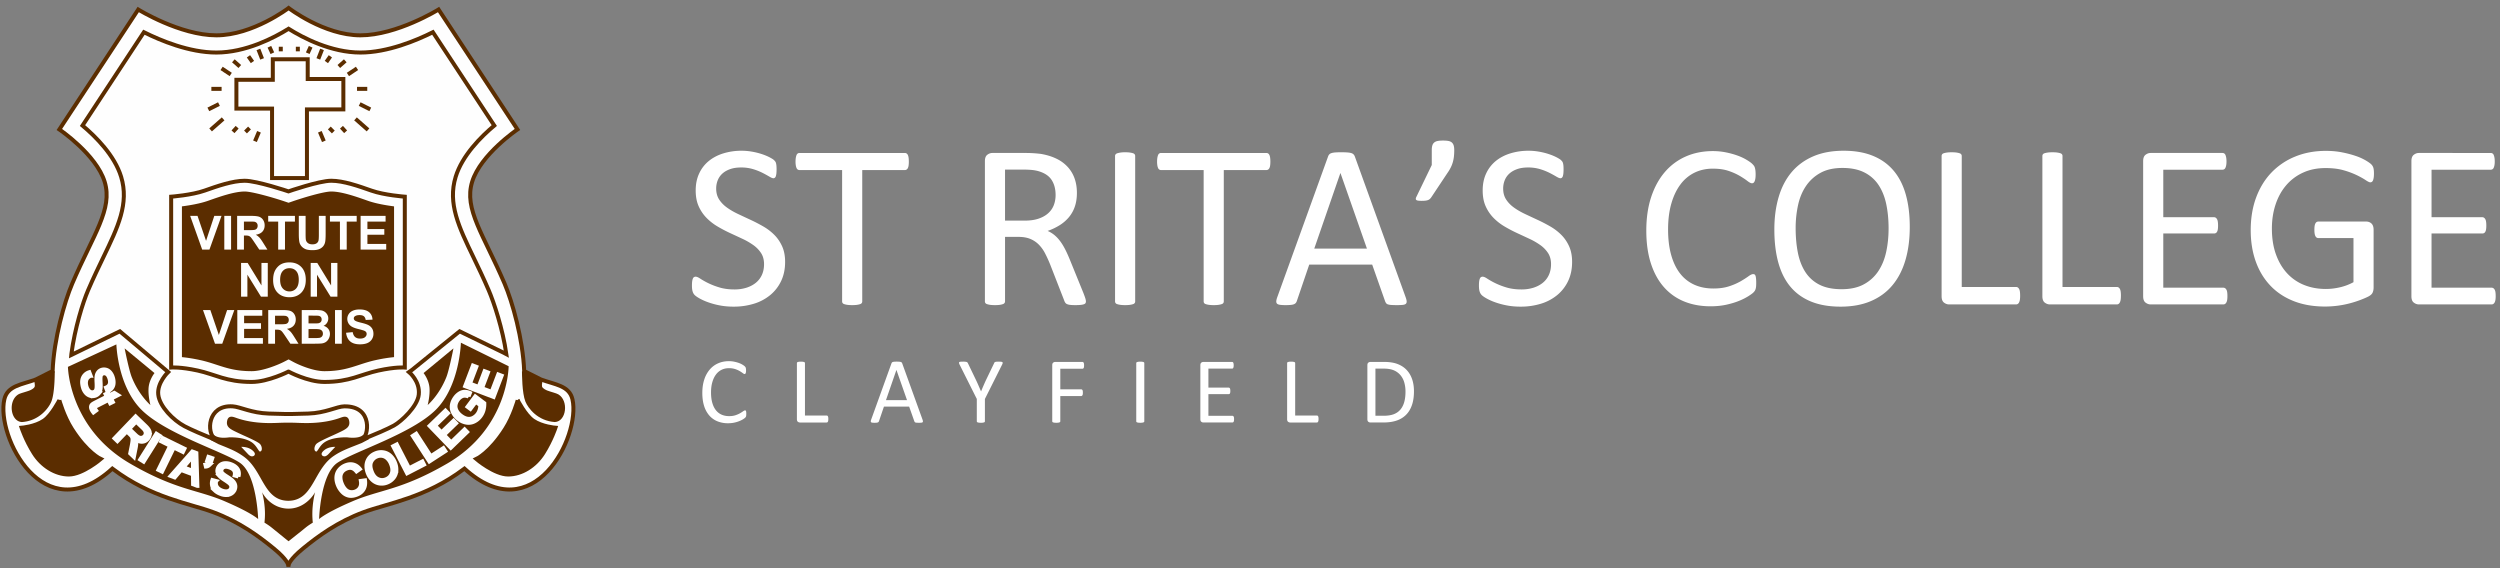<svg width="352" height="80" xmlns="http://www.w3.org/2000/svg"><rect width="100%" height="100%" fill="#808080" stroke="none"/><g fill="none" fill-rule="evenodd"><path d="M110.544 36.88c0 1-.184 1.89-.552 2.67a5.731 5.731 0 0 1-1.532 1.986 6.642 6.642 0 0 1-2.307 1.228 9.593 9.593 0 0 1-2.86.412c-.714 0-1.376-.06-1.985-.182a10.86 10.86 0 0 1-1.632-.445 7.886 7.886 0 0 1-1.203-.543c-.324-.187-.55-.347-.676-.478a1.21 1.21 0 0 1-.28-.503c-.06-.203-.09-.475-.09-.816 0-.241.01-.442.033-.601.022-.16.055-.289.098-.387a.43.43 0 0 1 .165-.206.45.45 0 0 1 .231-.058c.154 0 .37.093.65.28a10.236 10.236 0 0 0 2.67 1.228c.621.192 1.338.288 2.151.288a5.48 5.48 0 0 0 1.69-.247c.51-.165.95-.398 1.318-.7.368-.303.65-.673.848-1.113.198-.44.297-.94.297-1.5 0-.604-.137-1.12-.412-1.549a4.151 4.151 0 0 0-1.088-1.128 9.538 9.538 0 0 0-1.54-.89c-.577-.27-1.168-.544-1.772-.824a19.27 19.27 0 0 1-1.763-.931 7.489 7.489 0 0 1-1.533-1.203 5.595 5.595 0 0 1-1.096-1.624c-.28-.62-.42-1.365-.42-2.233 0-.89.162-1.683.486-2.38a4.907 4.907 0 0 1 1.351-1.756c.577-.472 1.264-.832 2.06-1.08a8.66 8.66 0 0 1 2.58-.37c.472 0 .947.041 1.425.124.478.082.928.192 1.351.33.423.136.8.29 1.13.46.329.17.546.308.65.413.104.104.173.186.206.247.033.06.06.137.082.23.022.094.039.206.05.338a6.39 6.39 0 0 1-.008 1.038 2.023 2.023 0 0 1-.075.388.473.473 0 0 1-.14.23.316.316 0 0 1-.206.075c-.12 0-.31-.077-.568-.231a17.812 17.812 0 0 0-.948-.52 8.334 8.334 0 0 0-1.326-.527 5.774 5.774 0 0 0-1.722-.239c-.594 0-1.11.08-1.55.24-.439.159-.802.37-1.087.634-.286.264-.5.577-.643.94a3.119 3.119 0 0 0-.214 1.153c0 .593.137 1.104.412 1.532.275.429.64.808 1.096 1.137.456.33.975.632 1.557.907s1.176.552 1.78.832c.604.28 1.197.588 1.78.923a7.43 7.43 0 0 1 1.557 1.186c.456.456.824.995 1.104 1.615.28.621.42 1.354.42 2.2zm17.42-14.122c0 .208-.012.39-.034.543a1.148 1.148 0 0 1-.107.371.518.518 0 0 1-.181.206.447.447 0 0 1-.24.066h-5.998v18.49a.406.406 0 0 1-.066.23.44.44 0 0 1-.23.157c-.11.039-.256.072-.437.1-.181.027-.41.04-.684.04-.264 0-.489-.013-.676-.04a2.496 2.496 0 0 1-.445-.1.44.44 0 0 1-.23-.156.406.406 0 0 1-.066-.231v-18.49h-5.999a.447.447 0 0 1-.239-.066.465.465 0 0 1-.173-.206 1.513 1.513 0 0 1-.107-.37 3.133 3.133 0 0 1-.041-.544c0-.21.014-.393.041-.553.028-.159.063-.288.107-.387a.46.46 0 0 1 .173-.214.447.447 0 0 1 .24-.066h14.83c.089 0 .168.022.24.066a.51.51 0 0 1 .181.214c.05.1.085.228.107.387.022.16.033.344.033.553zm24.933 19.676a.51.51 0 0 1-.05.23c-.033.067-.104.122-.214.166-.11.043-.264.076-.461.098a7.502 7.502 0 0 1-.792.033c-.285 0-.519-.01-.7-.033a1.534 1.534 0 0 1-.437-.107.6.6 0 0 1-.255-.206 1.316 1.316 0 0 1-.157-.33l-1.96-5.026a18.55 18.55 0 0 0-.718-1.573 5.06 5.06 0 0 0-.881-1.236 3.624 3.624 0 0 0-1.203-.808c-.462-.192-1.016-.288-1.665-.288h-1.895v9.08a.374.374 0 0 1-.074.23.49.49 0 0 1-.23.157 2.272 2.272 0 0 1-.43.1c-.18.027-.408.04-.683.04-.275 0-.503-.013-.684-.04a2.496 2.496 0 0 1-.437-.1.44.44 0 0 1-.23-.156.406.406 0 0 1-.066-.231V22.692c0-.429.112-.728.338-.899.225-.17.464-.255.716-.255h4.532a18.053 18.053 0 0 1 2.307.132c.824.143 1.552.368 2.184.676a5.176 5.176 0 0 1 1.59 1.17 4.72 4.72 0 0 1 .964 1.623c.215.61.322 1.282.322 2.019 0 .714-.096 1.354-.289 1.92a4.645 4.645 0 0 1-.832 1.499 5.51 5.51 0 0 1-1.302 1.129 8.361 8.361 0 0 1-1.697.807c.351.154.67.35.956.585.285.237.552.52.799.85.247.329.48.708.7 1.136.22.429.44.912.66 1.45l1.911 4.697c.154.396.253.673.297.832.044.16.066.283.066.371zm-4.269-14.98c0-.835-.186-1.54-.56-2.117-.373-.577-1-.992-1.879-1.245a5.346 5.346 0 0 0-.93-.164c-.347-.033-.8-.05-1.36-.05h-2.39v7.185h2.769c.747 0 1.392-.09 1.936-.272.544-.181.997-.434 1.36-.758.362-.324.629-.706.799-1.145.17-.44.255-.917.255-1.434zm11.206 14.98a.406.406 0 0 1-.065.23.44.44 0 0 1-.231.157c-.11.039-.256.072-.437.1-.181.027-.41.04-.684.04-.263 0-.489-.013-.675-.04a2.496 2.496 0 0 1-.445-.1.44.44 0 0 1-.231-.156.406.406 0 0 1-.066-.231V21.967c0-.088.025-.165.074-.231a.494.494 0 0 1 .247-.157c.116-.038.264-.071.445-.099a4.42 4.42 0 0 1 .651-.04c.275 0 .503.013.684.04.181.028.327.06.437.1a.44.44 0 0 1 .23.156.406.406 0 0 1 .066.23v20.468zm19.034-19.676c0 .208-.01.39-.033.543a1.148 1.148 0 0 1-.107.371.518.518 0 0 1-.181.206.447.447 0 0 1-.239.066h-5.999v18.49a.406.406 0 0 1-.065.23.44.44 0 0 1-.231.157c-.11.039-.256.072-.437.1-.181.027-.41.04-.684.04-.263 0-.489-.013-.675-.04a2.496 2.496 0 0 1-.445-.1.44.44 0 0 1-.231-.156.406.406 0 0 1-.066-.231v-18.49h-5.999a.447.447 0 0 1-.239-.066.465.465 0 0 1-.173-.206 1.513 1.513 0 0 1-.107-.37 3.133 3.133 0 0 1-.04-.544c0-.21.013-.393.04-.553.028-.159.064-.288.107-.387a.46.46 0 0 1 .173-.214.447.447 0 0 1 .24-.066h14.831c.088 0 .168.022.239.066a.51.51 0 0 1 .181.214c.05.1.085.228.107.387.022.16.033.344.033.553zm19.05 19.1c.088.241.135.436.14.584.006.149-.035.261-.123.338-.088.077-.233.126-.437.148a7.958 7.958 0 0 1-.815.033c-.341 0-.613-.008-.816-.024a1.843 1.843 0 0 1-.462-.083.49.49 0 0 1-.23-.156 1.278 1.278 0 0 1-.14-.247l-1.83-5.192h-8.866l-1.746 5.126a.862.862 0 0 1-.132.255.64.64 0 0 1-.24.181c-.104.05-.252.085-.444.107a6.865 6.865 0 0 1-.75.033 6.05 6.05 0 0 1-.783-.04c-.203-.028-.346-.08-.428-.157-.083-.077-.121-.19-.116-.338.006-.149.053-.344.14-.585l7.153-19.809a.863.863 0 0 1 .173-.296.716.716 0 0 1 .313-.181c.137-.044.313-.075.527-.091a11 11 0 0 1 .816-.025c.351 0 .643.008.873.025.231.016.418.047.56.09a.736.736 0 0 1 .33.19.882.882 0 0 1 .181.305l7.153 19.808zm-9.179-17.485h-.016l-3.675 10.629h7.416l-3.725-10.63zm16.019-3.23c0 .34-.017.65-.05.93a4.78 4.78 0 0 1-.165.808c-.077.258-.178.511-.305.758a6.275 6.275 0 0 1-.47.766l-2.257 3.395a1.393 1.393 0 0 1-.19.214.782.782 0 0 1-.263.157 1.604 1.604 0 0 1-.363.082 4.49 4.49 0 0 1-.519.025c-.187 0-.343-.008-.47-.025a.636.636 0 0 1-.271-.082.204.204 0 0 1-.091-.157.527.527 0 0 1 .058-.247l2.191-4.532v-2.092c0-.286.03-.517.091-.693a.84.84 0 0 1 .289-.412c.131-.098.296-.164.494-.197s.44-.05.725-.05c.275 0 .51.017.709.05.197.033.36.099.486.197.126.1.22.237.28.412.06.176.09.407.09.693zm16.594 15.737c0 1-.184 1.89-.552 2.67a5.731 5.731 0 0 1-1.532 1.986 6.642 6.642 0 0 1-2.307 1.228 9.593 9.593 0 0 1-2.86.412c-.714 0-1.376-.06-1.985-.182a10.86 10.86 0 0 1-1.632-.445 7.886 7.886 0 0 1-1.203-.543c-.324-.187-.55-.347-.675-.478a1.21 1.21 0 0 1-.28-.503c-.061-.203-.091-.475-.091-.816 0-.241.01-.442.033-.601.022-.16.055-.289.099-.387a.43.43 0 0 1 .164-.206.45.45 0 0 1 .231-.058c.154 0 .37.093.651.28a10.236 10.236 0 0 0 2.67 1.228c.62.192 1.337.288 2.15.288a5.48 5.48 0 0 0 1.69-.247c.51-.165.95-.398 1.318-.7.368-.303.65-.673.848-1.113.198-.44.297-.94.297-1.5 0-.604-.137-1.12-.412-1.549a4.151 4.151 0 0 0-1.088-1.128 9.538 9.538 0 0 0-1.54-.89 784.55 784.55 0 0 0-1.772-.824 19.27 19.27 0 0 1-1.763-.931 7.489 7.489 0 0 1-1.533-1.203 5.595 5.595 0 0 1-1.096-1.624c-.28-.62-.42-1.365-.42-2.233 0-.89.162-1.683.486-2.38a4.907 4.907 0 0 1 1.352-1.756c.576-.472 1.263-.832 2.06-1.08a8.66 8.66 0 0 1 2.579-.37c.472 0 .947.041 1.425.124.478.082.928.192 1.351.33.423.136.8.29 1.13.46.329.17.546.308.65.413.104.104.173.186.206.247.033.06.06.137.082.23.022.094.039.206.05.338a6.391 6.391 0 0 1-.008 1.038 2.023 2.023 0 0 1-.074.388.473.473 0 0 1-.14.23.316.316 0 0 1-.207.075c-.12 0-.31-.077-.568-.231a17.812 17.812 0 0 0-.948-.52 8.334 8.334 0 0 0-1.326-.527 5.774 5.774 0 0 0-1.722-.239c-.594 0-1.11.08-1.55.24-.439.159-.801.37-1.087.634-.286.264-.5.577-.643.94a3.119 3.119 0 0 0-.214 1.153c0 .593.137 1.104.412 1.532.275.429.64.808 1.096 1.137.456.33.975.632 1.557.907s1.176.552 1.78.832c.604.28 1.197.588 1.78.923a7.43 7.43 0 0 1 1.557 1.186c.456.456.824.995 1.104 1.615.28.621.42 1.354.42 2.2zm25.923 2.967c0 .176-.006.33-.017.461a1.89 1.89 0 0 1-.058.346 1.15 1.15 0 0 1-.107.264c-.044.077-.12.17-.23.28-.11.11-.34.277-.692.503a8.272 8.272 0 0 1-1.31.659c-.522.214-1.121.395-1.797.544-.676.148-1.414.222-2.216.222-1.385 0-2.634-.23-3.75-.692a7.57 7.57 0 0 1-2.85-2.043c-.786-.901-1.39-2.014-1.813-3.338-.423-1.323-.635-2.848-.635-4.573 0-1.768.228-3.345.684-4.73.456-1.383 1.096-2.556 1.92-3.518a8.205 8.205 0 0 1 2.958-2.2c1.148-.505 2.42-.758 3.815-.758.615 0 1.214.058 1.797.173.582.116 1.12.261 1.614.437.495.176.934.38 1.319.61.384.23.65.42.8.568.147.149.244.261.287.338.044.077.08.168.108.272.027.105.05.228.066.37.016.144.024.314.024.512 0 .22-.01.406-.033.56a1.585 1.585 0 0 1-.099.387.586.586 0 0 1-.156.231.34.34 0 0 1-.223.074c-.153 0-.368-.107-.642-.321-.275-.214-.63-.45-1.063-.709a8.586 8.586 0 0 0-1.582-.708c-.621-.215-1.365-.322-2.233-.322-.945 0-1.805.19-2.58.569a5.45 5.45 0 0 0-1.985 1.672c-.55.737-.975 1.635-1.277 2.695-.302 1.06-.453 2.271-.453 3.634 0 1.351.145 2.546.436 3.584.291 1.038.709 1.906 1.253 2.604a5.241 5.241 0 0 0 2.002 1.582c.791.357 1.686.535 2.686.535.846 0 1.585-.104 2.217-.313a8.618 8.618 0 0 0 1.615-.7c.445-.258.81-.492 1.096-.7.285-.21.51-.314.675-.314.077 0 .143.017.198.05.055.033.099.096.132.19.033.093.057.222.074.387a6.5 6.5 0 0 1 .025.626zm21.62-7.894c0 1.725-.202 3.28-.609 4.664-.406 1.384-1.013 2.562-1.821 3.535-.807.972-1.821 1.719-3.04 2.24-1.22.523-2.643.784-4.269.784-1.604 0-2.99-.24-4.16-.717-1.17-.478-2.138-1.173-2.901-2.085-.764-.912-1.332-2.043-1.706-3.395-.373-1.351-.56-2.906-.56-4.663 0-1.681.203-3.208.61-4.582.406-1.373 1.016-2.54 1.829-3.502.813-.96 1.83-1.702 3.049-2.224 1.22-.522 2.642-.783 4.268-.783 1.57 0 2.939.236 4.103.709 1.165.472 2.134 1.161 2.909 2.068.774.906 1.351 2.027 1.73 3.362.38 1.334.569 2.864.569 4.59zm-2.982.198c0-1.209-.107-2.332-.321-3.37-.215-1.038-.572-1.94-1.072-2.703a5.165 5.165 0 0 0-2.002-1.788c-.835-.428-1.867-.643-3.098-.643-1.23 0-2.263.231-3.098.693a5.824 5.824 0 0 0-2.035 1.845c-.522.77-.896 1.667-1.12 2.695a15.085 15.085 0 0 0-.339 3.238c0 1.252.105 2.406.313 3.46.21 1.055.56 1.964 1.055 2.728a5.056 5.056 0 0 0 1.986 1.78c.83.423 1.87.634 3.123.634 1.241 0 2.285-.23 3.13-.692a5.628 5.628 0 0 0 2.044-1.87c.517-.786.885-1.695 1.104-2.728.22-1.032.33-2.126.33-3.28zm18.523 9.476c0 .22-.011.403-.033.552a1.349 1.349 0 0 1-.107.379.567.567 0 0 1-.181.23.438.438 0 0 1-.256.075h-9.426c-.253 0-.492-.086-.717-.256-.225-.17-.338-.47-.338-.898V21.967c0-.088.022-.165.066-.231a.44.44 0 0 1 .23-.157c.11-.038.259-.071.446-.099.187-.027.412-.04.675-.04.275 0 .503.013.684.04.182.028.327.06.437.1a.44.44 0 0 1 .23.156.406.406 0 0 1 .067.23v18.441h7.646c.099 0 .184.025.256.074.071.05.131.121.18.214.05.094.086.217.108.371.022.154.033.34.033.56zm14.189 0c0 .22-.011.403-.033.552a1.349 1.349 0 0 1-.107.379.567.567 0 0 1-.182.23.438.438 0 0 1-.255.075h-9.426c-.253 0-.492-.086-.717-.256-.225-.17-.338-.47-.338-.898V21.967c0-.088.022-.165.066-.231a.44.44 0 0 1 .23-.157c.11-.038.259-.071.446-.099.186-.027.412-.04.675-.04.275 0 .503.013.684.04.181.028.327.06.437.1a.44.44 0 0 1 .23.156.406.406 0 0 1 .066.23v18.441h7.647c.099 0 .184.025.255.074.072.05.132.121.182.214.05.094.085.217.107.371.022.154.033.34.033.56zm14.996.065c0 .198-.01.371-.033.52-.022.148-.06.271-.115.37a.565.565 0 0 1-.19.215.447.447 0 0 1-.239.066h-10.233c-.253 0-.492-.086-.717-.256-.226-.17-.338-.47-.338-.898V22.692c0-.429.112-.728.338-.899.225-.17.464-.255.717-.255h10.118c.088 0 .167.022.239.066a.46.46 0 0 1 .173.214c.044.1.08.223.107.371.028.148.041.332.041.552 0 .198-.013.37-.04.52a1.51 1.51 0 0 1-.108.362.465.465 0 0 1-.173.206.447.447 0 0 1-.24.066h-8.338v6.69h7.152a.41.41 0 0 1 .24.074c.07.05.131.119.18.206.05.088.086.21.108.363.022.154.033.335.033.544 0 .198-.011.368-.033.51a1.03 1.03 0 0 1-.107.347.466.466 0 0 1-.182.19.496.496 0 0 1-.239.057h-7.152v7.63h8.454c.088 0 .168.022.24.066a.579.579 0 0 1 .189.206c.055.093.093.214.115.362.022.149.033.333.033.552zm20.632-17.254c0 .21-.01.393-.033.552-.022.16-.054.292-.098.396a.482.482 0 0 1-.165.222.379.379 0 0 1-.214.066c-.132 0-.352-.104-.66-.313-.307-.208-.72-.44-1.236-.692a11.599 11.599 0 0 0-1.854-.692c-.72-.209-1.573-.313-2.562-.313-1.176 0-2.23.214-3.164.643a6.823 6.823 0 0 0-2.373 1.78c-.648.757-1.146 1.658-1.492 2.702-.346 1.044-.519 2.175-.519 3.395 0 1.362.19 2.57.569 3.625.379 1.055.903 1.945 1.574 2.67a6.554 6.554 0 0 0 2.397 1.648c.929.373 1.948.56 3.057.56.66 0 1.327-.08 2.003-.239a7.492 7.492 0 0 0 1.887-.717V33.52h-4.944c-.187 0-.327-.094-.42-.28-.094-.187-.14-.478-.14-.874 0-.209.01-.387.032-.536.022-.148.058-.269.107-.362a.548.548 0 0 1 .173-.206.436.436 0 0 1 .248-.066h6.773a1.055 1.055 0 0 1 .692.264.86.86 0 0 1 .23.362c.056.154.083.33.083.528v8.124c0 .286-.05.533-.148.742-.1.208-.308.392-.627.552-.318.159-.73.332-1.236.519-.505.186-1.027.346-1.565.478a13.73 13.73 0 0 1-3.263.395c-1.648 0-3.12-.255-4.417-.766-1.296-.511-2.392-1.239-3.287-2.184-.896-.945-1.58-2.076-2.052-3.394-.472-1.319-.708-2.791-.708-4.417 0-1.692.255-3.224.766-4.598.51-1.373 1.23-2.543 2.159-3.51a9.633 9.633 0 0 1 3.345-2.25c1.302-.532 2.744-.799 4.326-.799.813 0 1.576.072 2.29.215.715.142 1.349.31 1.904.502a7.686 7.686 0 0 1 1.4.626c.38.226.64.41.783.553.143.142.242.307.297.494.055.187.082.456.082.807zm17.14 17.254c0 .198-.012.371-.034.52-.022.148-.06.271-.115.37a.565.565 0 0 1-.19.215.447.447 0 0 1-.239.066h-10.233c-.253 0-.492-.086-.717-.256-.226-.17-.338-.47-.338-.898V22.692c0-.429.112-.728.338-.899.225-.17.464-.255.717-.255H350.7c.088 0 .167.022.239.066a.46.46 0 0 1 .173.214c.044.1.08.223.107.371.028.148.041.332.041.552 0 .198-.013.37-.041.52a1.51 1.51 0 0 1-.107.362.465.465 0 0 1-.173.206.447.447 0 0 1-.24.066h-8.338v6.69h7.152a.41.41 0 0 1 .24.074c.07.05.131.119.18.206.05.088.086.21.108.363.022.154.033.335.033.544 0 .198-.011.368-.033.51a1.03 1.03 0 0 1-.107.347.466.466 0 0 1-.182.19.496.496 0 0 1-.239.057h-7.152v7.63h8.454c.088 0 .168.022.24.066a.579.579 0 0 1 .189.206c.055.093.093.214.115.362.022.149.033.333.033.552z" fill="#FFF"/><path d="M80.603 56.23c-.444-1.94-2.44-2.063-4.434-2.797l-2.363-1.19c-.172-4.481-1.669-9.763-2.763-12.316-2.98-6.945-5.743-10.474-4.566-14.324 1.174-3.846 6.382-7.376 6.382-7.376L61.751 1.34s-5.874 3.635-11.002 3.635c-5.126 0-10.111-3.848-10.111-3.848s-5.045 3.848-10.172 3.848c-5.127 0-11.002-3.635-11.002-3.635L8.356 18.227s5.209 3.53 6.383 7.376c1.175 3.85-1.588 7.38-4.566 14.324-1.095 2.553-2.593 7.835-2.764 12.315l-2.364 1.19c-1.992.735-3.991.858-4.434 2.798-1.182 5.186 5.501 18.597 15.212 9.748l.067.05c5.37 4.064 10.75 4.835 14.096 6.073 3.708 1.375 6.43 3.383 8.562 5.128 1.922 1.572 2.03 2.303 2.03 2.303h.06s.107-.731 2.028-2.303c2.134-1.745 4.856-3.753 8.564-5.128 3.344-1.238 8.715-2.004 14.087-6.067l.076-.056c9.71 8.85 16.394-4.562 15.21-9.748" fill="#FEFEFE"/><path d="M80.603 56.23c-.444-1.94-2.44-2.063-4.434-2.797l-2.363-1.19c-.172-4.481-1.669-9.763-2.763-12.316-2.98-6.945-5.743-10.474-4.566-14.324 1.174-3.846 6.382-7.376 6.382-7.376L61.751 1.34s-5.874 3.635-11.002 3.635c-5.126 0-10.111-3.848-10.111-3.848s-5.045 3.848-10.172 3.848c-5.127 0-11.002-3.635-11.002-3.635L8.356 18.227s5.209 3.53 6.383 7.376c1.175 3.85-1.588 7.38-4.566 14.324-1.095 2.553-2.593 7.835-2.764 12.315l-2.364 1.19c-1.992.735-3.991.858-4.434 2.798-1.182 5.186 5.501 18.597 15.212 9.748l.067.05c5.37 4.064 10.75 4.835 14.096 6.073 3.708 1.375 6.43 3.383 8.562 5.128 1.922 1.572 2.03 2.303 2.03 2.303h.06s.107-.731 2.028-2.303c2.134-1.745 4.856-3.753 8.564-5.128 3.344-1.238 8.715-2.004 14.087-6.067l.076-.056c9.71 8.85 16.394-4.562 15.21-9.748z" stroke="#5B2D00" stroke-width=".563"/><path d="M70.942 49.678l-6.224-3.027L57.99 52.1l-.401.282s1.577 1.285 1.376 3.174c-.175 1.677-2.463 3.784-3.504 4.361-.857.477-2.733 1.273-4.494 1.994l.023-.085c.857-.207 1.682-4.671-2.512-4.612-1.05.015-2.629.938-5.072 1.016-2.53.082-2.77.064-2.77.064h-.026s-.24.018-2.77-.064c-2.445-.078-4.023-.95-5.072-1.016-3.606-.23-3.705 3.752-2.496 4.612l.009.085c-1.765-.72-3.426-1.435-4.3-1.899-1.574-.835-3.522-2.78-3.7-4.456-.178-1.672 1.395-3.174 1.395-3.174l-.075-.065-6.729-5.666-6.834 3.33.014-.156c.487-3.63 1.612-7.23 2.344-8.942.751-1.749 1.501-3.303 2.162-4.675 2.037-4.22 3.646-7.554 2.497-11.312-.915-3.003-3.573-5.651-5.438-7.218l8.644-13.143c2.368 1.182 6.399 2.863 10.204 2.863 4.134 0 8.097-2.062 10.165-3.347 2.053 1.287 5.985 3.347 10.118 3.347 3.806 0 7.837-1.681 10.202-2.863l8.645 13.143c-1.865 1.567-4.521 4.215-5.436 7.218-1.149 3.758.46 7.09 2.495 11.31.661 1.374 1.411 2.927 2.162 4.677.724 1.693 1.958 5.386 2.481 8.985l-.356-.19z" fill="#FEFEFE"/><path d="M70.942 49.678l-6.224-3.027L57.99 52.1l-.401.282s1.577 1.285 1.376 3.174c-.175 1.677-2.463 3.784-3.504 4.361-.857.477-2.733 1.273-4.494 1.994l.023-.085c.857-.207 1.682-4.671-2.512-4.612-1.05.015-2.629.938-5.072 1.016-2.53.082-2.77.064-2.77.064h-.026s-.24.018-2.77-.064c-2.445-.078-4.023-.95-5.072-1.016-3.606-.23-3.705 3.752-2.496 4.612l.009.085c-1.765-.72-3.426-1.435-4.3-1.899-1.574-.835-3.522-2.78-3.7-4.456-.178-1.672 1.395-3.174 1.395-3.174l-.075-.065-6.729-5.666-6.834 3.33.014-.156c.487-3.63 1.612-7.23 2.344-8.942.751-1.749 1.501-3.303 2.162-4.675 2.037-4.22 3.646-7.554 2.497-11.312-.915-3.003-3.573-5.651-5.438-7.218l8.644-13.143c2.368 1.182 6.399 2.863 10.204 2.863 4.134 0 8.097-2.062 10.165-3.347 2.053 1.287 5.985 3.347 10.118 3.347 3.806 0 7.837-1.681 10.202-2.863l8.645 13.143c-1.865 1.567-4.521 4.215-5.436 7.218-1.149 3.758.46 7.09 2.495 11.31.661 1.374 1.411 2.927 2.162 4.677.724 1.693 1.958 5.386 2.481 8.985l-.356-.19z" stroke="#5B2D00" stroke-width=".563"/><path d="M10.121 60.395c2.134 3.355 4.065 4.235 4.065 4.235s-2.56 2.181-4.486 2.181c-1.916 0-3.813-1.219-4.943-3.016a18.208 18.208 0 0 1-1.718-3.569s1.9-.151 3.14-1.004c1.1-.749 2.177-2.867 2.177-2.867s.624 2.251 1.765 4.04" fill="#5B2D00"/><path d="M8.356 56.355s.624 2.251 1.765 4.04c2.134 3.355 4.065 4.235 4.065 4.235s-2.56 2.181-4.486 2.181c-1.916 0-3.813-1.218-4.943-3.016-1.145-1.824-1.718-3.568-1.718-3.568s1.9-.152 3.14-1.005c1.1-.749 2.177-2.867 2.177-2.867z" stroke="#5B2D00" stroke-width=".563"/><path d="M3.086 59.425c-1.64-.081-1.985-3.028-.484-3.905.29-.168 1.08-.348 1.56-.538 0 0 .649-.253.726-.56.068-.26-.106-.922-.106-.922l.754-.404 1.669-.861.51.053c-.009.277 0 3.071-.485 4.256-.39.956-1.748 2.72-4.144 2.881M59.63 52.514s.734.903.838 2.057c.101 1.1-.25 2.456-.25 2.456s1.594-1.343 2.622-3.905c.405-1.01 1.005-4.07 1.005-4.07l-4.215 3.483v-.021zM21.764 52.514s-.735.903-.84 2.057c-.1 1.1.253 2.456.253 2.456s-1.593-1.343-2.621-3.905c-.406-1.01-1.007-4.07-1.007-4.07l4.215 3.483v-.021zM46.31 63.87s-.343.42-.661.382c-.288-.033-.32-.188-.32-.188s-.233-.23.346-.693c.634-.508 1.535-.454 1.535-.454l-.9.954zm-10.468.194s-.034.155-.32.188c-.318.038-.663-.381-.663-.381l-.899-.954s.901-.054 1.534.454c.58.462.348.693.348.693zm15.353-2.87l-.196.141c-.277.197-.74.3-1.34.3-.416 0-.745-.052-.748-.052l-.016-.002h-.017s-.082-.006-.221-.006c-.571 0-1.997.066-2.927.676-.431.284-.674.655-.869.954-.11.167-.246.377-.32.377a.16.16 0 0 1-.043-.01c-.07-.023-.167-.074-.208-.241-.06-.255.055-.626.254-.826.289-.29 1.479-.825 2.264-1.18.274-.122.522-.237.715-.328l.183-.087c1.038-.493 1.664-.789 1.442-1.718-.105-.433-.382-.521-.594-.521-.195 0-.404.07-.697.175l-.12.041c-.891.311-2.411.68-4.592.68 0 0-.156 0-.236-.002-.392-.005-.671-.014-.955-.026a32.09 32.09 0 0 0-1.342-.029h-.08c-.61.001-.98.015-1.343.029a29.065 29.065 0 0 1-1.193.029c-2.175 0-3.698-.37-4.592-.68l-.116-.04c-.295-.105-.508-.177-.703-.177-.176 0-.485.065-.59.521-.222.93.406 1.227 1.443 1.718l.181.087c.194.091.44.204.712.327.788.355 1.977.892 2.266 1.181.199.2.31.569.252.826-.04.167-.136.218-.204.24a.175.175 0 0 1-.047.01c-.07 0-.208-.209-.318-.376-.195-.299-.438-.67-.87-.954-.93-.61-2.354-.676-2.922-.676-.14 0-.223.006-.223.006h-.015l-.019.002c-.002 0-.328.052-.749.052-.598 0-1.018-.144-1.295-.34l-.48-.27-.075.91 1.117.596c1.628.661 2.376.93 3.47 1.684 1.178.813 1.853 2.004 2.505 3.153.91 1.606 1.77 3.121 3.848 3.142h.04c2.075-.02 2.935-1.536 3.845-3.142.652-1.15 1.326-2.34 2.507-3.153 1.158-.8 2.41-1.21 3.987-1.849l.977-.518-.733-.654z" fill="#5B2D00"/><path d="M64.894 48.253s-.152 6.11-3.561 9.473c-3.41 3.364-11.41 5.823-13.817 7.428-2.407 1.607-2.585 7.932-2.585 7.932s.853-.855 4.716-2.511c3.86-1.656 6.87-1.555 13.34-5.32 8.612-5.01 8.63-13.692 8.63-13.692l-6.723-3.31zM33.765 65.154c-2.407-1.605-10.407-4.064-13.816-7.428-3.411-3.362-3.562-9.235-3.562-9.235l-6.822 3.162s.118 8.592 8.727 13.602c6.471 3.765 9.48 3.664 13.342 5.32 3.86 1.656 4.714 2.511 4.714 2.511s-.175-6.325-2.583-7.932M40.628 76.204l1.909-1.515c.683-.552.681-.58 1.508-1.105 0 0-.13-.929-.026-2.184.107-1.255.35-2.101.35-2.101s-1.201 2.317-3.775 2.317h-.025c-2.586-.052-3.674-2.317-3.674-2.317s.263.846.37 2.101a10.655 10.655 0 0 1-.029 2.184c.83.526.827.553 1.513 1.105l1.865 1.515" fill="#5B2D00"/><path d="M33.765 9.362l-.907-.8M35.546 8.732l-.563-.802M36.903 8.294l-.52-1.337M38.348 7.492l-.417-.908M39.534 7.225v-.64M32.485 10.485l-1.283-.855M31.202 12.515H29.76M30.828 14.653l-1.495.749M31.415 16.738l-1.762 1.55M33.392 17.914l-.586.641M35.13 18.022l-.563.562M36.465 18.555l-.563 1.336M47.705 9.362l.908-.8M45.953 8.732l.563-.802M44.82 8.294l.522-1.337M43.326 7.492l.416-.908M41.936 7.225v-.64M48.985 10.485l1.283-.855M50.268 12.515h1.442M50.642 14.653l1.495.749M50.054 16.738l1.764 1.55M48.079 17.914l.586.641M46.368 18.022l.564.562M45.034 18.555l.563 1.336" stroke="#5B2D00" stroke-width=".563"/><path fill="#FEFEFE" d="M33.285 11.233h5.126V8.348h4.915v2.778h5.019v4.276h-5.126v9.67h-4.914v-9.777h-5.02z"/><path stroke="#5B2D00" stroke-width=".563" stroke-linecap="round" d="M33.285 11.233h5.126V8.348h4.915v2.778h5.019v4.276h-5.126v9.67h-4.914v-9.777h-5.02z"/><path d="M71.129 60.395c-2.134 3.355-4.063 4.235-4.063 4.235s2.557 2.181 4.482 2.181c1.92 0 3.813-1.219 4.943-3.016 1.145-1.824 1.72-3.569 1.72-3.569s-1.898-.151-3.143-1.004c-1.098-.749-2.175-2.867-2.175-2.867s-.621 2.251-1.764 4.04" fill="#5B2D00"/><path d="M72.893 56.355s-.621 2.251-1.764 4.04c-2.134 3.355-4.063 4.235-4.063 4.235s2.557 2.181 4.481 2.181c1.921 0 3.814-1.218 4.944-3.016 1.145-1.824 1.72-3.568 1.72-3.568s-1.898-.152-3.143-1.005c-1.098-.749-2.175-2.867-2.175-2.867z" stroke="#5B2D00" stroke-width=".563"/><path d="M78.12 59.425c1.643-.081 1.985-3.028.484-3.905-.29-.168-1.078-.348-1.56-.538 0 0-.647-.253-.727-.56-.068-.26.108-.922.108-.922l-.754-.404-1.669-.861-.51.053c.009.277 0 3.071.486 4.256.388.956 1.747 2.72 4.143 2.881" fill="#5B2D00"/><path d="M12.078 55.311a1.957 1.957 0 0 1-.391-.746c-.106-.371-.144-.7-.109-.984.037-.283.143-.528.32-.733.175-.208.4-.354.673-.44l.193.5a1.179 1.179 0 0 0-.457.316.99.99 0 0 0-.2.507c-.027.211-.005.433.061.667.06.208.143.382.252.525a.79.79 0 0 0 .356.28c.13.048.258.052.386.016a.556.556 0 0 0 .305-.211c.076-.104.12-.248.136-.442a7.093 7.093 0 0 0-.011-.792c-.02-.402-.009-.693.027-.867a1.17 1.17 0 0 1 .255-.55.983.983 0 0 1 .471-.294c.209-.059.42-.055.634.01.214.065.4.198.56.396.16.2.278.438.358.715.087.305.117.59.087.85a1.21 1.21 0 0 1-.279.662c-.154.183-.35.312-.59.39l-.19-.508c.252-.104.42-.257.507-.457.086-.2.084-.459-.007-.775-.097-.33-.226-.553-.389-.669-.165-.115-.333-.149-.503-.098a.485.485 0 0 0-.318.264c-.065.133-.084.435-.057.907.028.472.029.802.001.986-.04.273-.128.491-.264.653a1.07 1.07 0 0 1-.535.34c-.22.064-.443.061-.675-.008a1.282 1.282 0 0 1-.607-.41" fill="#FEFEFE"/><path d="M12.078 55.311a1.957 1.957 0 0 1-.391-.746c-.106-.371-.144-.7-.109-.984.037-.283.143-.528.32-.733.175-.208.4-.354.673-.44l.193.5a1.179 1.179 0 0 0-.457.316.99.99 0 0 0-.2.507c-.027.211-.005.433.061.667.06.208.143.382.252.525a.79.79 0 0 0 .356.28c.13.048.258.052.386.016a.556.556 0 0 0 .305-.211c.076-.104.12-.248.136-.442a7.093 7.093 0 0 0-.011-.792c-.02-.402-.009-.693.027-.867a1.17 1.17 0 0 1 .255-.55.983.983 0 0 1 .471-.294c.209-.059.42-.055.634.01.214.065.4.198.56.396.16.2.278.438.358.715.087.305.117.59.087.85a1.21 1.21 0 0 1-.279.662c-.154.183-.35.312-.59.39l-.19-.508c.252-.104.42-.257.507-.457.086-.2.084-.459-.007-.775-.097-.33-.226-.553-.389-.669-.165-.115-.333-.149-.503-.098a.485.485 0 0 0-.318.264c-.065.133-.084.435-.057.907.028.472.029.802.001.986-.04.273-.128.491-.264.653a1.07 1.07 0 0 1-.535.34c-.22.064-.443.061-.675-.008a1.282 1.282 0 0 1-.607-.41z" stroke="#FEFEFE" stroke-width=".563"/><path d="M15.516 56.784l-.24-.471-1.615.823a1.02 1.02 0 0 0-.245.156.222.222 0 0 0-.05.129.35.35 0 0 0 .047.177c.027.053.07.119.123.196l-.379.28a2.048 2.048 0 0 1-.222-.334c-.087-.17-.125-.315-.12-.436a.494.494 0 0 1 .112-.307c.067-.083.241-.196.524-.34l1.59-.809-.175-.344.363-.187.175.343.683-.347.52.322-.966.494.24.47-.365.185z" fill="#FEFEFE"/><path d="M15.516 56.784l-.24-.471-1.615.823a1.02 1.02 0 0 0-.245.156.222.222 0 0 0-.05.129.35.35 0 0 0 .047.177c.027.053.07.119.123.196l-.379.28a2.048 2.048 0 0 1-.222-.334c-.087-.17-.125-.315-.12-.436a.494.494 0 0 1 .112-.307c.067-.083.241-.196.524-.34l1.59-.809-.175-.344.363-.187.175.343.683-.347.52.322-.966.494.24.47-.365.185z" stroke="#FEFEFE" stroke-width=".563"/><path d="M19.173 62.242a1.504 1.504 0 0 0-.098-.393c.335.246.644.361.931.345.286-.013.536-.13.745-.35.163-.17.269-.366.319-.588a.943.943 0 0 0-.063-.625c-.088-.194-.272-.422-.547-.686l-1.37-1.316-2.963 3.09.407.394 1.317-1.373.474.456c.106.102.177.178.212.233a.83.83 0 0 1 .11.262c.023.097.027.233.008.405-.016.172-.056.409-.113.709l-.208 1.037.514.493.27-1.356c.05-.27.069-.514.055-.737m.391-.65c-.144-.062-.307-.181-.493-.362l-.88-.845.982-1.022.977.938c.23.221.352.43.367.625a.638.638 0 0 1-.186.515.71.71 0 0 1-.35.197.641.641 0 0 1-.417-.046" fill="#FEFEFE"/><path d="M19.173 62.242a1.504 1.504 0 0 0-.098-.393c.335.246.644.361.931.345.286-.013.536-.13.745-.35.163-.17.269-.366.319-.588a.943.943 0 0 0-.063-.625c-.088-.194-.272-.422-.547-.686l-1.37-1.316-2.963 3.09.407.394 1.317-1.373.474.456c.106.102.177.178.212.233a.83.83 0 0 1 .11.262c.023.097.027.233.008.405-.016.172-.056.409-.113.709l-.208 1.037.514.493.27-1.356c.05-.27.069-.514.055-.737zm.391-.65c-.144-.062-.307-.181-.493-.362l-.88-.845.982-1.022.977.938c.23.221.352.43.367.625a.638.638 0 0 1-.186.515.71.71 0 0 1-.35.197.641.641 0 0 1-.417-.046z" stroke="#FEFEFE" stroke-width=".563"/><path fill="#FEFEFE" d="M19.742 64.699l2.28-3.628.481.302L20.221 65z"/><path stroke="#FEFEFE" stroke-width=".563" d="M19.742 64.699l2.28-3.628.481.302L20.221 65z"/><path fill="#FEFEFE" d="M22.302 66.155l1.662-3.393-1.267-.623.222-.453 3.048 1.495-.221.454-1.273-.625-1.662 3.394z"/><path stroke="#FEFEFE" stroke-width=".563" d="M22.302 66.155l1.662-3.393-1.267-.623.222-.453 3.048 1.495-.221.454-1.273-.625-1.662 3.394z"/><path d="M27.79 68.413l-.142-4.626-.572-.214-3.038 3.438.562.211.895-1.051 1.678.627.014 1.39.603.225zm-1.1-3.63c.187-.22.354-.448.502-.687-.019.241-.027.555-.026.94l.005 1.268-1.361-.509.88-1.012z" fill="#FEFEFE"/><path d="M27.79 68.413l-.142-4.626-.572-.214-3.038 3.438.562.211.895-1.051 1.678.627.014 1.39.603.225zm-1.1-3.63c.187-.22.354-.448.502-.687-.019.241-.027.555-.026.94l.005 1.268-1.361-.509.88-1.012z" stroke="#FEFEFE" stroke-width=".563" stroke-linecap="round"/><path d="M29.47 65.476a.782.782 0 0 1-.483.215l-.056-.236a.468.468 0 0 0 .287-.12.851.851 0 0 0 .2-.335l-.26-.087.192-.58.535.179-.151.456c-.084.248-.17.419-.265.508" fill="#FEFEFE"/><path d="M29.47 65.476a.782.782 0 0 1-.483.215l-.056-.236a.468.468 0 0 0 .287-.12.851.851 0 0 0 .2-.335l-.26-.087.192-.58.535.179-.151.456c-.084.248-.17.419-.265.508z" stroke="#FEFEFE" stroke-width=".563"/><path d="M33.572 67.092l-.528-.142c.063-.267.04-.492-.072-.68-.113-.186-.323-.334-.633-.444-.323-.116-.581-.142-.77-.075a.567.567 0 0 0-.373.35.486.486 0 0 0 .028.414c.07.13.305.322.703.573.4.255.667.444.8.576.198.192.324.392.375.597.053.207.042.418-.037.635a1.158 1.158 0 0 1-.4.54c-.191.147-.419.23-.687.257a1.962 1.962 0 0 1-.833-.121c-.365-.13-.652-.291-.86-.486a1.354 1.354 0 0 1-.412-.687 1.48 1.48 0 0 1 .037-.806l.519.136a1.2 1.2 0 0 0-.009.557.98.98 0 0 0 .294.46c.154.144.349.256.577.339.203.072.394.105.572.1a.805.805 0 0 0 .436-.123.625.625 0 0 0 .237-.307.55.55 0 0 0 .007-.37c-.039-.122-.133-.243-.278-.368a8.001 8.001 0 0 0-.648-.453c-.339-.22-.57-.397-.69-.528a1.174 1.174 0 0 1-.297-.53 1.004 1.004 0 0 1 .038-.553c.074-.203.197-.374.376-.51a1.14 1.14 0 0 1 .651-.222c.254-.013.516.027.79.126.298.106.543.248.738.426.195.177.32.382.375.613.059.231.047.466-.026.706" fill="#FEFEFE"/><path d="M33.572 67.092l-.528-.142c.063-.267.04-.492-.072-.68-.113-.186-.323-.334-.633-.444-.323-.116-.581-.142-.77-.075a.567.567 0 0 0-.373.35.486.486 0 0 0 .028.414c.07.13.305.322.703.573.4.255.667.444.8.576.198.192.324.392.375.597.053.207.042.418-.037.635a1.158 1.158 0 0 1-.4.54c-.191.147-.419.23-.687.257a1.962 1.962 0 0 1-.833-.121c-.365-.13-.652-.291-.86-.486a1.354 1.354 0 0 1-.412-.687 1.48 1.48 0 0 1 .037-.806l.519.136a1.2 1.2 0 0 0-.009.557.98.98 0 0 0 .294.46c.154.144.349.256.577.339.203.072.394.105.572.1a.805.805 0 0 0 .436-.123.625.625 0 0 0 .237-.307.55.55 0 0 0 .007-.37c-.039-.122-.133-.243-.278-.368a8.001 8.001 0 0 0-.648-.453c-.339-.22-.57-.397-.69-.528a1.174 1.174 0 0 1-.297-.53 1.004 1.004 0 0 1 .038-.553c.074-.203.197-.374.376-.51a1.14 1.14 0 0 1 .651-.222c.254-.013.516.027.79.126.298.106.543.248.738.426.195.177.32.382.375.613.059.231.047.466-.026.706z" stroke="#FEFEFE" stroke-width=".563"/><path d="M51.196 68.864c-.194.342-.496.596-.91.766-.427.173-.81.227-1.15.161a1.764 1.764 0 0 1-.916-.509 2.95 2.95 0 0 1-.644-.978c-.167-.413-.234-.807-.202-1.18.034-.37.163-.697.39-.974a2.13 2.13 0 0 1 .866-.63c.397-.162.771-.197 1.124-.104.351.092.656.3.912.624l-.468.331c-.209-.25-.429-.407-.656-.467-.23-.062-.477-.037-.74.07-.306.123-.531.3-.677.528a1.252 1.252 0 0 0-.191.765c.014.28.076.552.184.813.135.34.305.614.506.825.2.211.428.337.687.377.257.04.508.013.75-.086.293-.119.509-.305.642-.558.136-.251.172-.56.108-.924l.579-.08c.065.476 0 .887-.194 1.23" fill="#FEFEFE"/><path d="M51.196 68.864c-.194.342-.496.596-.91.766-.427.173-.81.227-1.15.161a1.764 1.764 0 0 1-.916-.509 2.95 2.95 0 0 1-.644-.978c-.167-.413-.234-.807-.202-1.18.034-.37.163-.697.39-.974a2.13 2.13 0 0 1 .866-.63c.397-.162.771-.197 1.124-.104.351.092.656.3.912.624l-.468.331c-.209-.25-.429-.407-.656-.467-.23-.062-.477-.037-.74.07-.306.123-.531.3-.677.528a1.252 1.252 0 0 0-.191.765c.014.28.076.552.184.813.135.34.305.614.506.825.2.211.428.337.687.377.257.04.508.013.75-.086.293-.119.509-.305.642-.558.136-.251.172-.56.108-.924l.579-.08c.065.476 0 .887-.194 1.23z" stroke="#FEFEFE" stroke-width=".563"/><path fill="#FEFEFE" d="M57.321 66.64l-1.959-3.81.505-.26 1.727 3.36 1.876-.965.23.45z"/><path stroke="#FEFEFE" stroke-width=".563" d="M57.321 66.64l-1.959-3.81.505-.26 1.727 3.36 1.876-.965.23.45z"/><path fill="#FEFEFE" d="M60.455 64.973l-2.328-3.598.474-.307 2.053 3.173 1.771-1.147.275.424z"/><path stroke="#FEFEFE" stroke-width=".563" d="M60.455 64.973l-2.328-3.598.474-.307 2.053 3.173 1.771-1.147.275.424z"/><path fill="#FEFEFE" d="M63.468 63.048l-2.975-3.082 2.225-2.153.352.363-1.82 1.76.913.944 1.701-1.647.35.36-1.702 1.648 1.013 1.049 1.89-1.829.352.363z"/><path stroke="#FEFEFE" stroke-width=".563" d="M63.468 63.048l-2.975-3.082 2.225-2.153.352.363-1.82 1.76.913.944 1.701-1.647.35.36-1.702 1.648 1.013 1.049 1.89-1.829.352.363z"/><path d="M68.072 57.765a2.542 2.542 0 0 1-.412.83c-.25.337-.554.589-.903.755a1.786 1.786 0 0 1-1.093.154 2.445 2.445 0 0 1-1.072-.475 2.66 2.66 0 0 1-.776-.911 1.737 1.737 0 0 1-.192-1.084c.056-.369.214-.72.467-1.063a2.26 2.26 0 0 1 .625-.583c.231-.137.46-.212.687-.219.23-.005.483.05.757.163l-.194.493a1.56 1.56 0 0 0-.556-.118.997.997 0 0 0-.484.148 1.495 1.495 0 0 0-.445.406 1.7 1.7 0 0 0-.307.607c-.051.2-.06.384-.026.553.033.17.093.327.176.471.145.246.343.463.591.647.306.23.6.37.885.42.284.048.553.01.803-.116.249-.127.46-.304.63-.529.147-.196.252-.417.317-.66.064-.244.09-.447.077-.607l-.637-.48-.756 1.008-.404-.3 1.088-1.455 1.271.954c.011.356-.028.685-.117.99" fill="#FEFEFE"/><path d="M68.072 57.765a2.542 2.542 0 0 1-.412.83c-.25.337-.554.589-.903.755a1.786 1.786 0 0 1-1.093.154 2.445 2.445 0 0 1-1.072-.475 2.66 2.66 0 0 1-.776-.911 1.737 1.737 0 0 1-.192-1.084c.056-.369.214-.72.467-1.063a2.26 2.26 0 0 1 .625-.583c.231-.137.46-.212.687-.219.23-.005.483.05.757.163l-.194.493a1.56 1.56 0 0 0-.556-.118.997.997 0 0 0-.484.148 1.495 1.495 0 0 0-.445.406 1.7 1.7 0 0 0-.307.607c-.051.2-.06.384-.026.553.033.17.093.327.176.471.145.246.343.463.591.647.306.23.6.37.885.42.284.048.553.01.803-.116.249-.127.46-.304.63-.529.147-.196.252-.417.317-.66.064-.244.09-.447.077-.607l-.637-.48-.756 1.008-.404-.3 1.088-1.455 1.271.954c.011.356-.028.685-.117.99z" stroke="#FEFEFE" stroke-width=".563"/><path fill="#FEFEFE" d="M65.492 54.368l1.101-2.895.473.179-.9 2.365 1.227.468.841-2.216.47.179-.842 2.216 1.361.517.936-2.457.472.179-1.136 2.988z"/><path stroke="#FEFEFE" stroke-width=".563" d="M65.492 54.368l1.101-2.895.473.179-.9 2.365 1.227.468.841-2.216.47.179-.842 2.216 1.361.517.936-2.457.472.179-1.136 2.988z"/><path d="M54.546 64.55a1.347 1.347 0 0 0-.707-.364 1.41 1.41 0 0 0-.788.092 1.456 1.456 0 0 0-.8.778c-.162.366-.12.846.125 1.443.196.476.48.8.849.967.37.17.748.174 1.135.015.395-.162.663-.436.803-.817.139-.382.104-.83-.106-1.337a2.149 2.149 0 0 0-.51-.778m1.253 1.735a1.803 1.803 0 0 1-.39 1.003c-.232.285-.518.5-.863.642a2.023 2.023 0 0 1-1.11.143 1.873 1.873 0 0 1-.97-.464 2.429 2.429 0 0 1-.636-.896c-.27-.657-.305-1.244-.106-1.76.199-.518.577-.894 1.137-1.123.364-.152.73-.2 1.096-.146.365.054.69.205.972.454.282.248.505.572.669.968.164.4.232.795.2 1.179" fill="#FEFEFE"/><path d="M54.546 64.55a1.347 1.347 0 0 0-.707-.364 1.41 1.41 0 0 0-.788.092 1.456 1.456 0 0 0-.8.778c-.162.366-.12.846.125 1.443.196.476.48.8.849.967.37.17.748.174 1.135.015.395-.162.663-.436.803-.817.139-.382.104-.83-.106-1.337a2.149 2.149 0 0 0-.51-.778zm1.254 1.734a1.803 1.803 0 0 1-.39 1.003c-.232.285-.518.5-.863.642a2.023 2.023 0 0 1-1.11.143 1.873 1.873 0 0 1-.97-.464 2.429 2.429 0 0 1-.636-.896c-.27-.657-.305-1.244-.106-1.76.199-.518.577-.894 1.137-1.123.364-.152.73-.2 1.096-.146.365.054.69.205.972.454.282.248.505.572.669.968.164.4.232.795.2 1.179z" stroke="#FEFEFE" stroke-width=".563"/><path d="M40.619 52.317s2.707 1.46 5.056 1.46c3.583 0 5.128-1.07 7.583-1.603 2.458-.537 3.738-.428 3.738-.428V27.694s-2.882-.213-4.699-.855c-1.814-.64-3.952-1.39-5.66-1.39-1.71 0-6.018 1.498-6.018 1.498s-4.45-1.497-6.16-1.497c-1.708 0-3.845.749-5.66 1.39-1.816.64-4.7.854-4.7.854v24.052s1.282-.109 3.74.428c2.454.534 4 1.604 7.583 1.604 2.349 0 5.197-1.461 5.197-1.461" fill="#FEFEFE"/><path d="M40.619 52.317s2.707 1.46 5.056 1.46c3.583 0 5.128-1.07 7.583-1.603 2.458-.537 3.738-.428 3.738-.428V27.694s-2.882-.213-4.699-.855c-1.814-.64-3.952-1.39-5.66-1.39-1.71 0-6.018 1.498-6.018 1.498s-4.45-1.497-6.16-1.497c-1.708 0-3.845.749-5.66 1.39-1.816.64-4.7.854-4.7.854v24.052s1.282-.109 3.74.428c2.454.534 4 1.604 7.583 1.604 2.349 0 5.197-1.461 5.197-1.461z" stroke="#5B2D00" stroke-width=".563" stroke-linecap="round"/><path d="M51.794 28.269c-1.643-.58-3.69-1.304-5.157-1.304-1.058 0-3.947.867-5.521 1.414l-.488.169-.49-.165c-1.751-.59-4.67-1.418-5.678-1.418-1.468 0-3.514.723-5.158 1.304-1.142.404-2.62.65-3.688.788v21.228c.654.061 1.508.183 2.546.409.871.188 1.623.436 2.351.673 1.406.461 2.731.894 4.91.894 1.617 0 3.804-.935 4.509-1.293l.708-.364.7.378c.658.355 2.725 1.28 4.337 1.28 2.179 0 3.506-.434 4.91-.895.729-.237 1.48-.485 2.35-.673a21.72 21.72 0 0 1 2.548-.41V29.058c-1.07-.139-2.545-.384-3.689-.788" fill="#5B2D00"/><path fill="#FEFEFE" d="M46.455 30.397h3.767v.803h-1.404v3.942h-.956V31.2h-1.407zM42.072 30.397h.957v2.57c0 .408.013.672.035.791a.766.766 0 0 0 .294.468c.154.119.364.177.63.177.274 0 .478-.056.616-.166a.663.663 0 0 0 .25-.409c.028-.162.041-.43.041-.806v-2.625h.956v2.493c0 .568-.025.971-.076 1.207a1.352 1.352 0 0 1-.286.594 1.434 1.434 0 0 1-.559.388c-.232.095-.534.144-.912.144-.451 0-.795-.052-1.028-.157a1.49 1.49 0 0 1-.555-.41 1.304 1.304 0 0 1-.27-.524c-.061-.273-.093-.674-.093-1.205v-2.53zM31.581 35.142h.956v-4.745h-.956zM26.775 30.397h1.037l1.2 3.512 1.16-3.512h1.017l-1.699 4.745h-1.022zM31.294 48.396h-1.021l-1.694-4.743h1.037l1.199 3.511 1.162-3.511h1.014zM37.019 48.396h-3.606v-4.743h3.515v.801H34.37v1.053h2.38v.8h-2.38v1.29h2.649zM37.702 41.77h-.958l-1.912-3.095v3.094h-.889v-4.744h.93l1.94 3.167v-3.167h.89zM37.761 30.397h3.765v.803h-1.4v3.942h-.958V31.2h-1.407zM44.634 38.676v3.093h-.89v-4.744h.93l1.942 3.167v-3.167h.89v4.744h-.96zM47.169 48.396h.956v-4.743h-.956zM52.357 47.778a1.368 1.368 0 0 1-.641.53c-.276.115-.62.173-1.031.173-.6 0-1.06-.138-1.382-.416-.32-.277-.513-.68-.575-1.212l.932-.092c.056.314.169.543.341.69.171.146.402.22.692.22.31 0 .541-.065.697-.195.157-.131.235-.283.235-.46a.437.437 0 0 0-.098-.285c-.067-.078-.18-.147-.346-.205a11.564 11.564 0 0 0-.764-.208c-.515-.127-.874-.283-1.082-.468a1.242 1.242 0 0 1-.436-.955c0-.242.068-.469.205-.678.138-.21.336-.37.593-.48.256-.11.568-.165.932-.165.596 0 1.044.13 1.344.39.3.262.459.61.475 1.045l-.958.044c-.042-.245-.129-.42-.264-.526-.135-.107-.337-.16-.606-.16-.279 0-.497.056-.653.171a.342.342 0 0 0-.152.295c0 .11.047.208.142.287.122.102.413.207.88.318.466.109.81.223 1.03.339.226.118.4.28.528.484.125.204.186.456.186.755 0 .271-.075.528-.224.764M54.38 35.142h-3.606v-4.745h3.517v.803h-2.56v1.052h2.38v.8h-2.38v1.29h2.648zM35.052 32.404h-.707V31.2h.746c.388 0 .62.005.7.016a.59.59 0 0 1 .36.186.574.574 0 0 1 .126.387.617.617 0 0 1-.097.355.515.515 0 0 1-.268.201c-.115.039-.4.06-.86.06zm2.017 1.811c-.227-.368-.41-.624-.543-.77a2.285 2.285 0 0 0-.514-.396c.417-.061.73-.209.938-.44.209-.23.314-.525.314-.882 0-.28-.069-.53-.207-.746a1.088 1.088 0 0 0-.551-.456c-.23-.084-.598-.128-1.104-.128h-2.014v4.745h.957v-1.98h.194c.219 0 .38.016.48.053.101.036.198.1.288.197.09.095.259.33.504.696l.693 1.034h1.144l-.579-.927zM41.696 40.619a1.2 1.2 0 0 1-.94.411 1.21 1.21 0 0 1-.942-.415c-.249-.277-.372-.685-.372-1.222 0-.546.12-.953.363-1.224.24-.272.56-.406.952-.406.396 0 .712.134.95.402.238.266.358.672.358 1.217 0 .548-.123.96-.369 1.237m.73-3.025c-.42-.434-.978-.65-1.677-.65-.387 0-.726.062-1.023.187a1.846 1.846 0 0 0-.612.428 2.194 2.194 0 0 0-.441.65c-.144.33-.218.733-.218 1.216 0 .756.208 1.349.624 1.779.416.43.978.646 1.681.646.697 0 1.253-.216 1.67-.649.415-.434.624-1.03.624-1.798 0-.773-.21-1.376-.628-1.809M39.432 45.658h-.707v-1.204h.747c.388 0 .62.006.698.018a.578.578 0 0 1 .362.186.578.578 0 0 1 .127.387c0 .141-.033.26-.097.355a.512.512 0 0 1-.268.199c-.115.04-.402.06-.862.06zm2.018 1.812c-.228-.37-.41-.625-.545-.769a2.207 2.207 0 0 0-.512-.398c.417-.06.729-.207.938-.438.21-.234.313-.527.313-.884 0-.28-.068-.529-.207-.747a1.09 1.09 0 0 0-.551-.454c-.23-.086-.598-.127-1.104-.127h-2.015v4.743h.958v-1.98h.193c.22 0 .38.017.484.053.1.036.195.102.287.197.09.097.259.328.505.698l.69 1.032h1.144l-.578-.926zM45.33 47.378a.591.591 0 0 1-.346.19 4.753 4.753 0 0 1-.656.03h-.887v-1.27h.774c.434 0 .719.022.847.068.132.047.23.118.3.216.069.1.103.222.103.363a.581.581 0 0 1-.134.403zm-1.889-2.937h.55c.45 0 .724.006.817.017.16.02.281.075.362.167.08.092.12.21.12.356a.511.511 0 0 1-.14.373.64.64 0 0 1-.387.169c-.09.01-.321.015-.696.015h-.626v-1.097zm2.781 1.866a1.237 1.237 0 0 0-.665-.43c.203-.093.367-.233.486-.42.118-.185.18-.39.18-.612 0-.204-.048-.39-.147-.554a1.183 1.183 0 0 0-.364-.395c-.146-.1-.31-.166-.494-.197a5.503 5.503 0 0 0-.838-.046h-1.895v4.743h1.613c.609-.004.994-.016 1.155-.033.253-.026.467-.1.642-.224.172-.123.31-.284.41-.49.099-.201.15-.412.15-.629 0-.273-.078-.511-.233-.713z"/><path d="M105.076 58.281c0 .07-.002.132-.006.185a.756.756 0 0 1-.023.138.46.46 0 0 1-.043.106.578.578 0 0 1-.093.112 1.901 1.901 0 0 1-.276.2c-.141.09-.316.179-.524.264a4.359 4.359 0 0 1-.719.218c-.27.06-.566.089-.887.089a3.889 3.889 0 0 1-1.5-.277 3.028 3.028 0 0 1-1.14-.817 3.728 3.728 0 0 1-.725-1.335c-.169-.53-.253-1.14-.253-1.83 0-.707.09-1.337.273-1.891a4.109 4.109 0 0 1 .768-1.408c.33-.384.724-.677 1.183-.88.46-.202.968-.303 1.526-.303.246 0 .486.023.719.07.233.046.448.104.646.174.198.07.373.152.527.244.154.092.26.168.32.227.06.06.098.105.115.136a.45.45 0 0 1 .043.108c.011.042.02.092.026.149.007.057.01.125.01.204 0 .088-.004.163-.013.224a.634.634 0 0 1-.04.155.234.234 0 0 1-.062.092.136.136 0 0 1-.09.03c-.06 0-.146-.043-.256-.129a4.169 4.169 0 0 0-.425-.283 3.434 3.434 0 0 0-.633-.283 2.75 2.75 0 0 0-.893-.129c-.378 0-.722.076-1.032.227a2.18 2.18 0 0 0-.794.67c-.22.294-.39.653-.511 1.077-.121.424-.181.909-.181 1.454 0 .54.058 1.018.174 1.433.117.416.284.763.501 1.042.218.279.485.49.801.633.317.143.675.214 1.075.214.338 0 .634-.042.886-.125.253-.084.468-.177.646-.28a5.07 5.07 0 0 0 .439-.28c.114-.084.204-.126.27-.126.03 0 .057.007.079.02.022.013.04.038.053.076a.69.69 0 0 1 .03.155c.006.066.01.15.01.25zm11.551.712c0 .088-.004.162-.013.22a.54.54 0 0 1-.043.153.227.227 0 0 1-.072.092.175.175 0 0 1-.102.03h-3.771a.468.468 0 0 1-.287-.103c-.09-.068-.135-.188-.135-.359V51.13c0-.035.009-.066.027-.092a.176.176 0 0 1 .092-.063.998.998 0 0 1 .178-.04c.074-.01.165-.016.27-.016.11 0 .201.006.274.017.072.01.13.024.174.04a.176.176 0 0 1 .093.062.162.162 0 0 1 .026.092v7.376h3.059c.04 0 .073.01.102.03.028.02.052.048.072.086a.46.46 0 0 1 .043.148c.009.062.013.136.013.224zm13.265.092a.815.815 0 0 1 .056.234c.002.06-.014.105-.05.136-.034.03-.093.05-.174.059-.081.009-.19.013-.326.013s-.245-.003-.327-.01a.737.737 0 0 1-.184-.033.196.196 0 0 1-.092-.062.511.511 0 0 1-.056-.1l-.732-2.076h-3.547l-.698 2.05a.345.345 0 0 1-.053.103.256.256 0 0 1-.096.072.584.584 0 0 1-.178.043 2.746 2.746 0 0 1-.3.013 2.42 2.42 0 0 1-.313-.016c-.08-.011-.138-.032-.171-.063-.033-.03-.048-.076-.046-.135a.815.815 0 0 1 .056-.234l2.86-7.924a.345.345 0 0 1 .07-.118.286.286 0 0 1 .125-.073.946.946 0 0 1 .211-.036 4.4 4.4 0 0 1 .326-.01c.141 0 .258.003.35.01.092.007.167.019.224.036a.295.295 0 0 1 .132.076c.03.033.055.074.072.122l2.861 7.923zm-3.671-6.993h-.007l-1.47 4.251h2.966l-1.49-4.251zm12.454 4.08v3.144a.162.162 0 0 1-.027.092.176.176 0 0 1-.092.063.998.998 0 0 1-.178.04 1.893 1.893 0 0 1-.27.016c-.11 0-.201-.005-.274-.016a1.097 1.097 0 0 1-.178-.04.178.178 0 0 1-.095-.063.162.162 0 0 1-.027-.092v-3.144l-2.412-4.812a1.071 1.071 0 0 1-.09-.237c-.01-.058 0-.102.034-.132.033-.031.092-.05.178-.06.085-.008.2-.013.346-.013a3.1 3.1 0 0 1 .32.013c.08.01.145.021.194.037a.23.23 0 0 1 .109.066.547.547 0 0 1 .069.108l1.18 2.452c.11.233.22.477.33.732.11.255.221.512.335.771h.014c.1-.25.205-.5.313-.748.107-.248.216-.493.326-.735l1.187-2.465a.335.335 0 0 1 .056-.112.218.218 0 0 1 .099-.07.796.796 0 0 1 .174-.036c.075-.008.17-.013.284-.013.158 0 .282.006.372.017.09.01.153.032.188.062.035.031.047.075.036.132a.97.97 0 0 1-.089.23l-2.412 4.813zm13.963-4.726c0 .083-.004.156-.013.217a.407.407 0 0 1-.046.148.231.231 0 0 1-.076.083.167.167 0 0 1-.089.026h-3.124v2.9h2.953c.03 0 .06.008.089.024.028.015.054.04.076.075a.37.37 0 0 1 .046.142c.008.06.013.135.013.228 0 .083-.005.154-.013.214a.402.402 0 0 1-.046.145.265.265 0 0 1-.076.085.154.154 0 0 1-.09.03h-2.952v3.553c0 .03-.01.06-.027.09a.168.168 0 0 1-.092.065 1 1 0 0 1-.171.04c-.07.01-.163.016-.277.016-.106 0-.196-.005-.27-.016a.998.998 0 0 1-.179-.04.168.168 0 0 1-.092-.066.167.167 0 0 1-.026-.089V51.42c0-.171.045-.291.135-.36a.468.468 0 0 1 .287-.101h3.836c.03 0 .06.009.09.026a.226.226 0 0 1 .075.086c.022.04.037.091.046.155.009.063.013.137.013.22zm8.48 7.87a.162.162 0 0 1-.027.092.176.176 0 0 1-.092.063.999.999 0 0 1-.175.04 1.878 1.878 0 0 1-.273.016c-.106 0-.196-.005-.27-.016a.998.998 0 0 1-.179-.04.176.176 0 0 1-.092-.063.162.162 0 0 1-.026-.092V51.13a.15.15 0 0 1 .03-.092.198.198 0 0 1 .098-.063c.046-.015.106-.028.178-.04.073-.01.16-.016.26-.016.11 0 .202.006.274.017.073.01.13.024.175.04a.176.176 0 0 1 .092.062.162.162 0 0 1 .026.092v8.187zm12.638-.297c0 .08-.004.149-.013.208a.437.437 0 0 1-.046.148.226.226 0 0 1-.076.086.179.179 0 0 1-.096.026h-4.093a.468.468 0 0 1-.287-.102c-.09-.068-.135-.188-.135-.359V51.42c0-.171.045-.291.135-.36a.468.468 0 0 1 .287-.101h4.047c.035 0 .067.009.096.026a.184.184 0 0 1 .07.086.67.67 0 0 1 .042.148c.01.06.016.133.016.22 0 .08-.005.15-.016.209a.604.604 0 0 1-.043.145.186.186 0 0 1-.07.082.179.179 0 0 1-.095.026h-3.335v2.677h2.86c.036 0 .068.01.096.03.029.019.053.047.073.082.02.035.034.083.043.145a1.56 1.56 0 0 1 0 .422.412.412 0 0 1-.043.138.186.186 0 0 1-.073.076.198.198 0 0 1-.095.023h-2.861v3.052h3.381c.036 0 .067.009.096.026a.231.231 0 0 1 .076.083.402.402 0 0 1 .046.145c.009.059.013.133.013.22zm11.894-.026c0 .088-.004.162-.013.22a.54.54 0 0 1-.043.153.227.227 0 0 1-.073.092.175.175 0 0 1-.102.03h-3.77a.468.468 0 0 1-.287-.103c-.09-.068-.135-.188-.135-.359V51.13c0-.035.009-.066.026-.092a.176.176 0 0 1 .093-.063.998.998 0 0 1 .177-.04c.075-.01.165-.016.27-.016.11 0 .202.006.274.017.073.01.131.024.175.04a.176.176 0 0 1 .092.062.162.162 0 0 1 .027.092v7.376h3.058c.04 0 .074.01.102.03.029.02.053.048.073.086a.46.46 0 0 1 .043.148c.009.062.013.136.013.224zm13.436-3.896c0 .739-.094 1.384-.283 1.935-.19.552-.465 1.009-.827 1.371a3.418 3.418 0 0 1-1.335.814c-.528.18-1.156.27-1.886.27h-1.806a.468.468 0 0 1-.286-.102c-.09-.068-.136-.188-.136-.359V51.42c0-.171.045-.291.136-.36a.468.468 0 0 1 .286-.101h1.932c.738 0 1.362.095 1.872.286.51.192.937.466 1.282.824.345.359.606.793.784 1.302.178.51.267 1.086.267 1.727zm-1.193.047a4.65 4.65 0 0 0-.171-1.29 2.767 2.767 0 0 0-.538-1.03 2.483 2.483 0 0 0-.926-.68c-.373-.162-.854-.244-1.443-.244h-1.154v6.638h1.167c.545 0 1.004-.068 1.378-.204.373-.136.685-.345.936-.626.25-.282.438-.634.563-1.058.125-.424.188-.926.188-1.506z" fill="#FFF"/></g></svg>